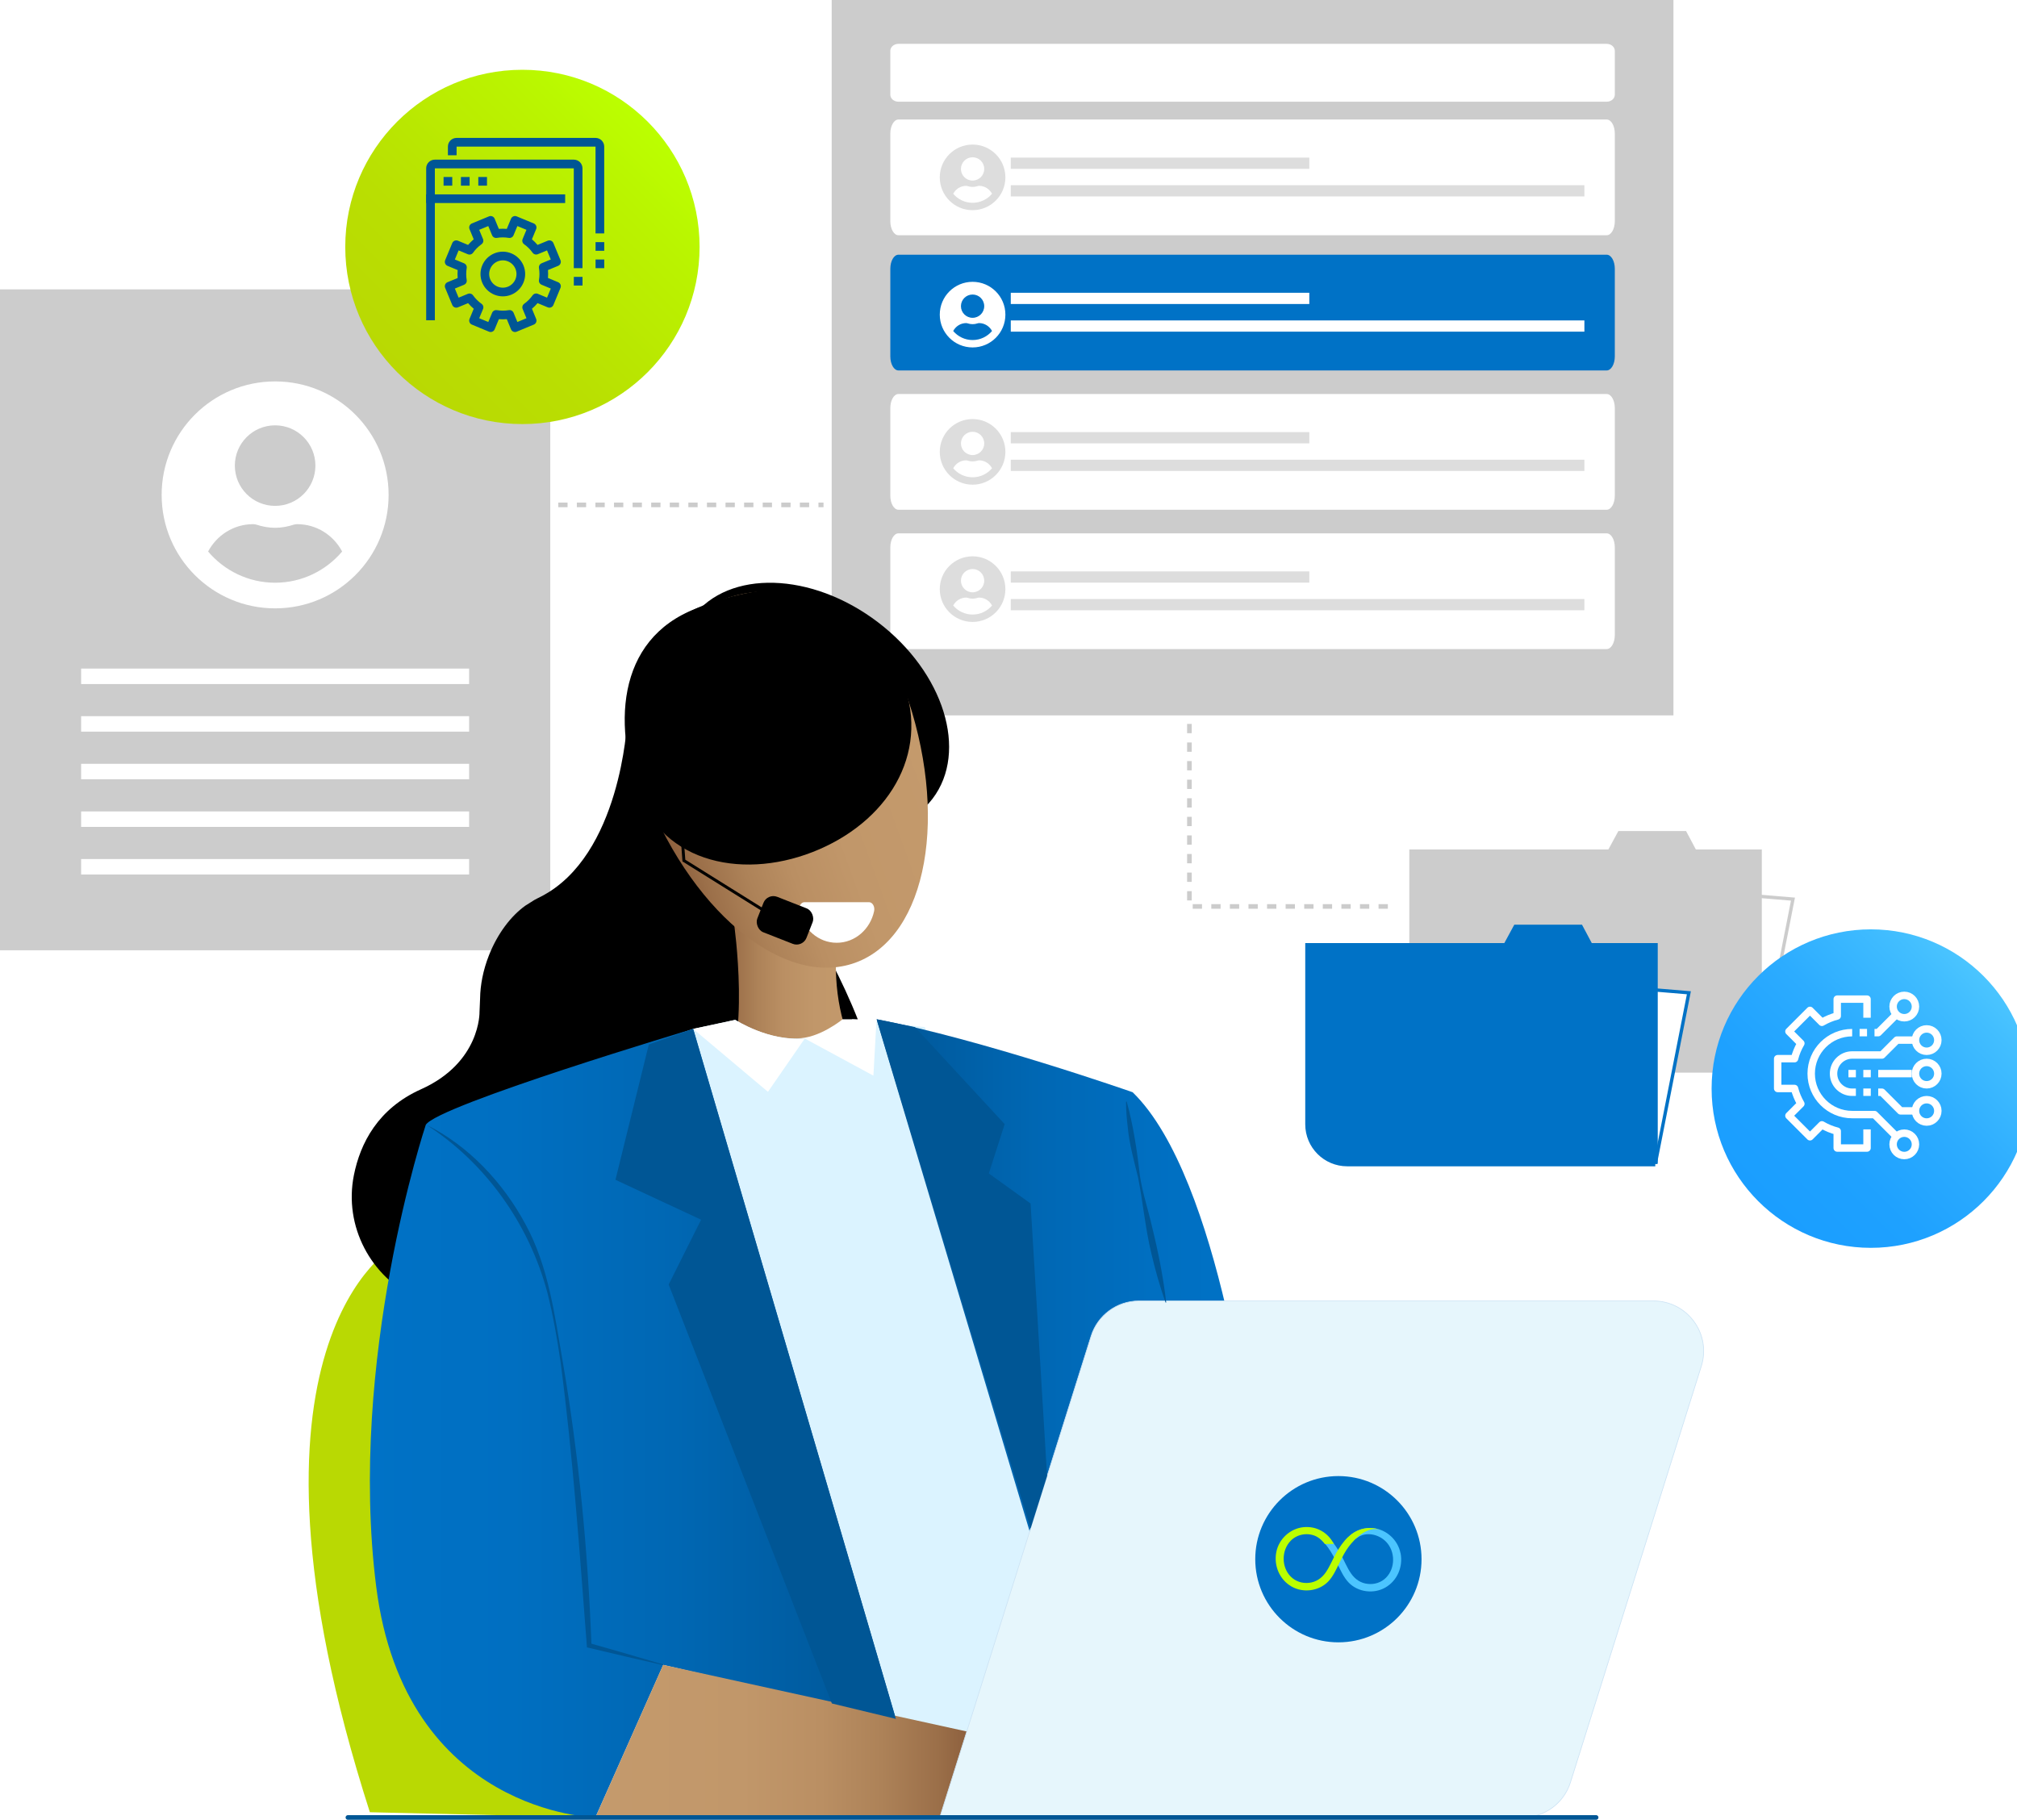 <?xml version="1.0" encoding="UTF-8"?>
<svg id="Layer_2" xmlns="http://www.w3.org/2000/svg" xmlns:xlink="http://www.w3.org/1999/xlink" viewBox="0 0 531.8 479.84">
  <defs>
    <style>
      .cls-1, .cls-2, .cls-3, .cls-4, .cls-5, .cls-6, .cls-7, .cls-8, .cls-9 {
        fill: none;
      }

      .cls-10 {
        filter: url(#drop-shadow-1);
      }

      .cls-11 {
        filter: url(#drop-shadow-2);
      }

      .cls-12, .cls-2, .cls-3, .cls-4, .cls-5, .cls-6, .cls-13, .cls-14, .cls-15, .cls-16, .cls-8 {
        stroke-miterlimit: 10;
      }

      .cls-12, .cls-5, .cls-13 {
        stroke: #ccc;
      }

      .cls-12, .cls-17 {
        fill: #ccc;
      }

      .cls-12, .cls-16 {
        stroke-width: 1.32px;
      }

      .cls-2 {
        stroke: #000;
        stroke-width: .78px;
      }

      .cls-2, .cls-8 {
        stroke-linecap: round;
      }

      .cls-18 {
        fill: #4bc5ff;
      }

      .cls-19 {
        fill: #dbf3ff;
      }

      .cls-20 {
        fill: url(#linear-gradient-8);
      }

      .cls-21 {
        fill: url(#linear-gradient-7);
      }

      .cls-22 {
        fill: url(#linear-gradient-5);
      }

      .cls-23 {
        fill: url(#linear-gradient-6);
      }

      .cls-24 {
        fill: url(#linear-gradient-4);
      }

      .cls-25 {
        fill: url(#linear-gradient-3);
      }

      .cls-26 {
        fill: url(#linear-gradient-2);
      }

      .cls-3 {
        stroke-width: 4.08px;
      }

      .cls-3, .cls-4, .cls-7 {
        stroke: #fff;
      }

      .cls-4, .cls-6 {
        stroke-width: 2.96px;
      }

      .cls-5 {
        stroke-dasharray: 2.45 2.45;
        stroke-width: 1.22px;
      }

      .cls-27 {
        fill: url(#linear-gradient);
      }

      .cls-28 {
        fill: #b9d903;
      }

      .cls-29, .cls-16 {
        fill: #0072c6;
      }

      .cls-6 {
        stroke: #ddd;
      }

      .cls-30 {
        fill: #ddd;
      }

      .cls-31 {
        clip-path: url(#clippath-1);
      }

      .cls-13, .cls-14 {
        stroke-width: .88px;
      }

      .cls-13, .cls-14, .cls-32 {
        fill: #fff;
      }

      .cls-14, .cls-16 {
        stroke: #0072c6;
      }

      .cls-15 {
        fill: #e6f6fc;
        stroke: #cce3f4;
        stroke-width: .18px;
      }

      .cls-33 {
        fill: #bf0;
      }

      .cls-7 {
        stroke-width: 1.96px;
      }

      .cls-7, .cls-9 {
        stroke-linejoin: round;
      }

      .cls-34 {
        fill: #005695;
      }

      .cls-8 {
        stroke-width: 1.22px;
      }

      .cls-8, .cls-9 {
        stroke: #005695;
      }

      .cls-35 {
        clip-path: url(#clippath);
      }

      .cls-9 {
        stroke-width: 2.29px;
      }
    </style>
    <linearGradient id="linear-gradient" x1="2434.94" y1="264.67" x2="2476.19" y2="264.67" gradientTransform="translate(2666.08) rotate(-180) scale(1 -1)" gradientUnits="userSpaceOnUse">
      <stop offset="0" stop-color="#c49a6c"/>
      <stop offset=".39" stop-color="#c1976a"/>
      <stop offset=".6" stop-color="#ba8f63"/>
      <stop offset=".76" stop-color="#ad8258"/>
      <stop offset=".91" stop-color="#9b6f49"/>
      <stop offset="1" stop-color="#8b5e3c"/>
    </linearGradient>
    <linearGradient id="linear-gradient-2" x1="2129.31" y1="-354.49" x2="2202.84" y2="-354.49" gradientTransform="translate(2369.94 564.47) rotate(-180) scale(1 -1.04)" xlink:href="#linear-gradient"/>
    <linearGradient id="linear-gradient-3" x1="2129.31" y1="-324.08" x2="2202.84" y2="-324.08" gradientTransform="translate(2366.57 -195.39) rotate(160.09) scale(1 -1.04)" xlink:href="#linear-gradient"/>
    <linearGradient id="linear-gradient-4" x1="97.52" y1="375.27" x2="236.2" y2="375.27" gradientUnits="userSpaceOnUse">
      <stop offset="0" stop-color="#0072c6"/>
      <stop offset=".27" stop-color="#006fc1"/>
      <stop offset=".58" stop-color="#0067b3"/>
      <stop offset=".9" stop-color="#005a9d"/>
      <stop offset="1" stop-color="#005695"/>
    </linearGradient>
    <linearGradient id="linear-gradient-5" x1="231.11" y1="350.91" x2="330.21" y2="350.91" gradientUnits="userSpaceOnUse">
      <stop offset="0" stop-color="#005695"/>
      <stop offset=".1" stop-color="#005a9d"/>
      <stop offset=".42" stop-color="#0067b3"/>
      <stop offset=".73" stop-color="#006fc1"/>
      <stop offset="1" stop-color="#0072c6"/>
    </linearGradient>
    <linearGradient id="linear-gradient-6" x1="156.97" y1="459.11" x2="256.2" y2="459.11" gradientTransform="matrix(1,0,0,1,0,0)" xlink:href="#linear-gradient"/>
    <clipPath id="clippath">
      <rect class="cls-1" x="330.95" y="389.21" width="43.85" height="43.85"/>
    </clipPath>
    <clipPath id="clippath-1">
      <rect class="cls-1" x="330.95" y="389.21" width="43.85" height="43.85"/>
    </clipPath>
    <filter id="drop-shadow-1" filterUnits="userSpaceOnUse">
      <feOffset dx="3.85" dy="3.85"/>
      <feGaussianBlur result="blur" stdDeviation="3.85"/>
      <feFlood flood-color="#090e2d" flood-opacity=".25"/>
      <feComposite in2="blur" operator="in"/>
      <feComposite in="SourceGraphic"/>
    </filter>
    <linearGradient id="linear-gradient-7" x1="100.86" y1="94.29" x2="166.92" y2="28.23" gradientUnits="userSpaceOnUse">
      <stop offset="0" stop-color="#b9d903"/>
      <stop offset=".32" stop-color="#b9df02"/>
      <stop offset=".78" stop-color="#baf300"/>
      <stop offset="1" stop-color="#bf0"/>
    </linearGradient>
    <filter id="drop-shadow-2" filterUnits="userSpaceOnUse">
      <feOffset dx="3.46" dy="3.46"/>
      <feGaussianBlur result="blur-2" stdDeviation="3.46"/>
      <feFlood flood-color="#090e2d" flood-opacity=".25"/>
      <feComposite in2="blur-2" operator="in"/>
      <feComposite in="SourceGraphic"/>
    </filter>
    <linearGradient id="linear-gradient-8" x1="460.12" y1="313.27" x2="519.5" y2="253.89" gradientUnits="userSpaceOnUse">
      <stop offset="0" stop-color="#1a9eff"/>
      <stop offset=".27" stop-color="#1ea1ff"/>
      <stop offset=".58" stop-color="#2cacff"/>
      <stop offset=".9" stop-color="#42beff"/>
      <stop offset="1" stop-color="#4bc5ff"/>
    </linearGradient>
  </defs>
  <g id="Layer_1-2" data-name="Layer_1">
    <g>
      <g>
        <rect class="cls-17" x="219.28" width="221.94" height="188.63"/>
        <path id="Rectangle_3184" class="cls-32" d="M236.89,31.51h186.72c1.19,0,2.15,1.66,2.15,3.7v23.12c0,2.04-.96,3.7-2.15,3.7h-186.72c-1.19,0-2.15-1.66-2.15-3.7v-23.12c0-2.04.96-3.7,2.15-3.7Z"/>
        <path id="Rectangle_3184-2" data-name="Rectangle_3184" class="cls-32" d="M236.89,11.56h186.72c1.19,0,2.15.83,2.15,1.85v11.56c0,1.02-.96,1.85-2.15,1.85h-186.72c-1.19,0-2.15-.83-2.15-1.85v-11.56c0-1.02.96-1.85,2.15-1.85Z"/>
        <path id="Rectangle_3184-3" data-name="Rectangle_3184" class="cls-29" d="M236.89,67.16h186.72c1.19,0,2.15,1.66,2.15,3.7v23.12c0,2.04-.96,3.7-2.15,3.7h-186.72c-1.19,0-2.15-1.66-2.15-3.7v-23.12c0-2.04.96-3.7,2.15-3.7Z"/>
        <path id="Rectangle_3184-4" data-name="Rectangle_3184" class="cls-32" d="M236.89,103.89h186.72c1.19,0,2.15,1.66,2.15,3.7v23.12c0,2.04-.96,3.7-2.15,3.7h-186.72c-1.19,0-2.15-1.66-2.15-3.7v-23.12c0-2.04.96-3.7,2.15-3.7Z"/>
        <path id="Rectangle_3184-5" data-name="Rectangle_3184" class="cls-32" d="M236.89,140.63h186.72c1.19,0,2.15,1.66,2.15,3.7v23.12c0,2.04-.96,3.7-2.15,3.7h-186.72c-1.19,0-2.15-1.66-2.15-3.7v-23.12c0-2.04.96-3.7,2.15-3.7Z"/>
        <g>
          <line class="cls-6" x1="266.5" y1="43.04" x2="345.21" y2="43.04"/>
          <line class="cls-6" x1="266.5" y1="50.32" x2="417.74" y2="50.32"/>
          <line class="cls-4" x1="266.5" y1="78.68" x2="345.21" y2="78.68"/>
          <line class="cls-4" x1="266.5" y1="85.97" x2="417.74" y2="85.97"/>
          <line class="cls-6" x1="266.5" y1="115.42" x2="345.21" y2="115.42"/>
          <line class="cls-6" x1="266.5" y1="122.7" x2="417.74" y2="122.7"/>
          <line class="cls-6" x1="266.5" y1="152.15" x2="345.21" y2="152.15"/>
          <line class="cls-6" x1="266.5" y1="159.43" x2="417.74" y2="159.43"/>
        </g>
        <g>
          <path class="cls-30" d="M256.43,38.12c-4.78,0-8.65,3.87-8.65,8.65s3.87,8.65,8.65,8.65,8.65-3.87,8.65-8.65-3.87-8.65-8.65-8.65ZM256.43,41.47c1.7,0,3.07,1.37,3.07,3.07s-1.37,3.07-3.07,3.07-3.07-1.37-3.07-3.07,1.37-3.07,3.07-3.07ZM256.43,53.47c-2.05,0-3.88-.93-5.11-2.38.66-1.24,1.94-2.09,3.44-2.09.08,0,.17.01.25.04.45.15.93.24,1.43.24s.98-.09,1.43-.24c.08-.02.16-.04.25-.04,1.5,0,2.78.85,3.44,2.09-1.23,1.45-3.06,2.38-5.11,2.38Z"/>
          <path class="cls-32" d="M256.43,74.31c-4.78,0-8.65,3.87-8.65,8.65s3.87,8.65,8.65,8.65,8.65-3.87,8.65-8.65-3.87-8.65-8.65-8.65ZM256.43,77.66c1.7,0,3.07,1.37,3.07,3.07s-1.37,3.07-3.07,3.07-3.07-1.37-3.07-3.07,1.37-3.07,3.07-3.07ZM256.43,89.66c-2.05,0-3.88-.93-5.11-2.38.66-1.24,1.94-2.09,3.44-2.09.08,0,.17.01.25.04.45.15.93.24,1.43.24s.98-.09,1.43-.24c.08-.02.16-.04.25-.04,1.5,0,2.78.85,3.44,2.09-1.23,1.45-3.06,2.38-5.11,2.38Z"/>
          <path class="cls-30" d="M256.43,110.5c-4.78,0-8.65,3.87-8.65,8.65s3.87,8.65,8.65,8.65,8.65-3.87,8.65-8.65-3.87-8.65-8.65-8.65ZM256.43,113.85c1.7,0,3.07,1.37,3.07,3.07s-1.37,3.07-3.07,3.07-3.07-1.37-3.07-3.07,1.37-3.07,3.07-3.07ZM256.43,125.85c-2.05,0-3.88-.93-5.11-2.38.66-1.24,1.94-2.09,3.44-2.09.08,0,.17.01.25.04.45.15.93.24,1.43.24s.98-.09,1.43-.24c.08-.02.16-.04.25-.04,1.5,0,2.78.85,3.44,2.09-1.23,1.45-3.06,2.38-5.11,2.38Z"/>
          <path class="cls-30" d="M256.43,146.69c-4.78,0-8.65,3.87-8.65,8.65s3.87,8.65,8.65,8.65,8.65-3.87,8.65-8.65-3.87-8.65-8.65-8.65ZM256.43,150.04c1.7,0,3.07,1.37,3.07,3.07s-1.37,3.07-3.07,3.07-3.07-1.37-3.07-3.07,1.37-3.07,3.07-3.07ZM256.43,162.04c-2.05,0-3.88-.93-5.11-2.38.66-1.24,1.94-2.09,3.44-2.09.08,0,.17.01.25.04.45.15.93.24,1.43.24s.98-.09,1.43-.24c.08-.02.16-.04.25-.04,1.5,0,2.78.85,3.44,2.09-1.23,1.45-3.06,2.38-5.11,2.38Z"/>
        </g>
      </g>
      <g>
        <polyline class="cls-5" points="130.25 96.17 130.25 133.13 217.13 133.13"/>
        <g>
          <rect class="cls-17" y="76.3" width="145.08" height="174.27"/>
          <g>
            <line class="cls-3" x1="21.39" y1="178.33" x2="123.69" y2="178.33"/>
            <line class="cls-3" x1="21.39" y1="190.88" x2="123.69" y2="190.88"/>
            <line class="cls-3" x1="21.39" y1="203.44" x2="123.69" y2="203.44"/>
            <line class="cls-3" x1="21.39" y1="216" x2="123.69" y2="216"/>
            <line class="cls-3" x1="21.39" y1="228.55" x2="123.69" y2="228.55"/>
          </g>
          <path class="cls-32" d="M72.54,100.57c-16.53,0-29.92,13.39-29.92,29.92s13.39,29.92,29.92,29.92,29.92-13.39,29.92-29.92-13.39-29.92-29.92-29.92ZM72.54,112.15c5.86,0,10.62,4.75,10.62,10.62s-4.75,10.62-10.62,10.62-10.62-4.75-10.62-10.62,4.75-10.62,10.62-10.62ZM72.54,153.65c-7.08,0-13.43-3.21-17.67-8.23,2.27-4.27,6.71-7.21,11.88-7.21.29,0,.58.05.86.13,1.57.51,3.21.83,4.93.83s3.38-.33,4.93-.83c.28-.08.57-.13.86-.13,5.18,0,9.61,2.94,11.88,7.21-4.25,5.02-10.59,8.23-17.67,8.23Z"/>
        </g>
        <path class="cls-28" d="M104.15,328.47s-46.48,25.22-6.63,149.38l59.45,1.38-52.82-150.76Z"/>
        <polyline class="cls-5" points="313.6 190.88 313.6 239.01 367.79 239.01"/>
        <g>
          <g>
            <path d="M140.57,237.51c.14-.15,1.86-1,2.04-1.09,21.06-10.77,22.71-45.81,22.71-45.81l41.87,43.49c.45.42.85.88,1.2,1.39,6.14,8.9,60.64,91.29-14.24,108.47-44.08,10.11-69.72,5.29-84.08-1.45-12.37-5.81-19.44-19.2-16.77-32.61,1.68-8.44,6.33-17.58,17.7-22.68,15.77-7.07,15.43-20.39,15.43-20.39l.15-3.56c.05-3.55.79-7.45,2.33-11.36,2.27-5.76,5.79-10.36,9.58-13.09"/>
            <path class="cls-27" d="M221.39,243.24h-27.89s4.72,32.59-3.6,42.87h41.25s-14.67-14.27-9.76-42.87Z"/>
            <ellipse cx="214.29" cy="186.58" rx="28.33" ry="39.67" transform="translate(-63.9 244.38) rotate(-52.78)"/>
            <g>
              <ellipse class="cls-26" cx="203.86" cy="194.12" rx="36.76" ry="38.41" transform="translate(-53.93 81.04) rotate(-19.91)"/>
              <path class="cls-25" d="M169.3,206.64c11.95,32.99,37.11,54.13,56.2,47.21,19.09-6.91,24.88-39.27,12.93-72.26"/>
            </g>
            <g>
              <path d="M187.87,159.08c-24.02,6.16-26.78,29.01-19.85,49.34,6.66,19.53,28.82,23.84,48,15.52,19.18-8.32,29.66-26.74,21.45-45.66-8.21-18.92-24.78-25.56-49.6-19.19Z"/>
              <path d="M188.44,158.58c-17.22,5.41-21.21,17.63-18.25,27.66,2.85,9.63,17.83,9.88,31.89,3.78,14.06-6.1,23-16.7,19.02-25.88-3.98-9.17-14.87-11.14-32.66-5.56Z"/>
            </g>
          </g>
          <path class="cls-19" d="M243.84,270.83l-19.1-2.07h0s-11.99,11.35-30.9.16l-11.09,2.38-11.69,4.11,42.31,172.53,108.4,25.29-77.94-202.4Z"/>
          <path class="cls-24" d="M182.76,271.3s-67.4,20.14-70.5,25.3c0,0-20.64,61.91-13.07,121.76,7.57,59.85,57.78,60.88,57.78,60.88l17.89-40.24,61.34,14.24-53.44-181.93Z"/>
          <path class="cls-22" d="M231.11,268.76l49.11,164.29,50-48.75s-8.2-73.6-31.59-96.3c0,0-40.19-14.08-67.52-19.24Z"/>
          <polygon class="cls-23" points="174.85 438.99 256.2 456.84 247.77 479.23 156.97 479.23 174.85 438.99"/>
          <path class="cls-15" d="M401.44,479.23h-153.67l39.91-126.94c1.73-5.51,6.84-9.26,12.62-9.26h135.65c8.93,0,15.3,8.67,12.62,17.19l-34.51,109.75c-1.73,5.51-6.84,9.26-12.62,9.26Z"/>
          <g id="CC-Round-Symbol-Logo-Blue">
            <g class="cls-35">
              <g class="cls-31">
                <path class="cls-29" d="M374.8,411.13c0,12.11-9.82,21.92-21.92,21.92s-21.92-9.82-21.92-21.92,9.82-21.92,21.92-21.92,21.92,9.82,21.92,21.92"/>
                <path class="cls-18" d="M369.26,409.56c-.67-3.48-3.67-6.27-7.2-6.61-3.46-.33-6.46,1.44-7.98,4.43h1.32c.03-.06.65-.61.69-.66.37-.51,1.31-.91,1.82-1.28,2.27-1.65,5.59-.91,7.53,1.08,2.47,2.53,2.5,6.96,0,9.48-1.28,1.28-3.01,1.83-4.8,1.64-1.88-.19-3.37-1.23-4.42-2.75-1.1-1.58-1.79-3.39-2.73-5.06-.87-1.54-1.87-3.13-3.18-4.29-1.79-1.59-3.51-2.37-5.07-2.68l-.84.9c2.61.71,4.55,2.65,5.75,4.3.97,1.34,1.73,2.81,2.46,4.28.84,1.69,1.68,3.62,3.01,4.98,2.46,2.52,6.58,3.03,9.64,1.28,3.17-1.82,4.7-5.5,4.02-9.04"/>
                <path class="cls-33" d="M355.45,405.26c-1.26,1.21-2.31,2.75-3.18,4.29-.94,1.67-1.63,3.47-2.73,5.06-1.06,1.52-2.54,2.56-4.42,2.75-1.79.19-3.52-.36-4.8-1.64-2.51-2.52-2.48-6.95,0-9.47,1.94-1.99,5.27-2.3,7.53-.65.51.37.95.83,1.33,1.34.04.05.07.11.11.17h2.39c-1.52-2.99-4.53-4.76-7.98-4.43-3.54.34-6.54,3.13-7.2,6.61-.68,3.54.86,7.23,4.02,9.04,3.06,1.75,7.18,1.23,9.64-1.28,1.33-1.36,2.17-3.28,3.01-4.98.73-1.47,1.46-2.97,2.46-4.28,1.42-1.85,5.14-6.1,9.15-4.1,0,0-4.99-2.58-9.32,1.58"/>
              </g>
            </g>
          </g>
          <path class="cls-32" d="M212.19,273.84l18.09,9.79.83-14.87h-8.95s-6.18,5.11-12.05,5.03"/>
          <path class="cls-32" d="M212.19,273.84l-9.71,14.05-19.72-16.59,11.09-2.38s9.01,5.78,18.34,4.92Z"/>
          <polygon class="cls-34" points="171.07 275.4 162.27 311.09 184.85 321.61 176.3 338.7 219.34 449.17 236.2 453.23 182.76 271.3 171.07 275.4"/>
          <polygon class="cls-34" points="271.72 403.04 231.15 268.76 241.24 270.83 264.89 296.41 260.71 309.41 271.72 317.34 276.07 389.21 271.72 403.04"/>
          <path class="cls-34" d="M112.29,296.52c11.3,5.58,20.39,15.34,26.31,26.38,6.07,11.17,7.64,23.91,9.79,36.23,4.23,24.69,6.61,49.7,7.56,74.72,0,0-.46-.57-.46-.57,3.12.86,11.52,3.29,14.55,4.19,0,0,4.84,1.43,4.84,1.43l-.04.16c-5.47-1.22-14.15-3.25-19.66-4.58,0,0-.43-.1-.43-.1l-.03-.47c-1.92-24.93-3.65-49.9-6.91-74.69-.87-6.06-2-12.46-3.5-18.41-4.84-18.18-16.38-34.28-32-44.3h0Z"/>
          <path class="cls-34" d="M297.06,290.45c1.82,6.56,2.76,13.21,3.54,19.94.72,4.45,2.18,8.74,3.16,13.13,1.62,6.57,2.94,13.17,3.72,19.92,0,0-.16.04-.16.04-1.52-4.27-2.73-8.62-3.76-13-1.59-6.58-2.19-13.35-3.49-19.98-1.05-4.31-2.32-8.81-2.73-13.25-.27-2.24-.45-4.5-.45-6.77,0,0,.16-.02.16-.02h0Z"/>
          <path class="cls-32" d="M212.08,237.89c-.9,0-1.58,1.17-1.33,2.35,1.01,4.78,5.04,8.35,9.86,8.35s8.85-3.57,9.86-8.35c.25-1.18-.43-2.35-1.33-2.35h-17.06Z"/>
          <g>
            <rect x="199.99" y="237.65" width="13.93" height="10.04" rx="2.8" ry="2.8" transform="translate(310.95 544.18) rotate(-158.57)"/>
            <polyline class="cls-2" points="179.77 219.51 180.31 226.91 203.08 241.13"/>
          </g>
        </g>
        <g>
          <g class="cls-10">
            <circle class="cls-21" cx="133.89" cy="61.26" r="46.71"/>
          </g>
          <g>
            <path class="cls-9" d="M119.24,40.94v-2.29c0-.63.51-1.14,1.14-1.14h36.64c.63,0,1.14.51,1.14,1.14v22.9"/>
            <path class="cls-9" d="M113.51,84.45v-40.07c0-.63.51-1.14,1.14-1.14h36.64c.63,0,1.14.51,1.14,1.14v26.33"/>
            <line class="cls-9" x1="112.37" y1="52.39" x2="149.01" y2="52.39"/>
            <line class="cls-9" x1="116.95" y1="47.81" x2="119.24" y2="47.81"/>
            <line class="cls-9" x1="121.53" y1="47.81" x2="123.82" y2="47.81"/>
            <line class="cls-9" x1="126.11" y1="47.81" x2="128.4" y2="47.81"/>
            <line class="cls-9" x1="152.44" y1="73" x2="152.44" y2="75.29"/>
            <line class="cls-9" x1="158.17" y1="68.42" x2="158.17" y2="70.71"/>
            <line class="cls-9" x1="158.17" y1="63.84" x2="158.17" y2="66.13"/>
            <path class="cls-9" d="M146.72,69.04l-1.87-4.51-3.49,1.44c-.7-.98-1.55-1.82-2.51-2.5l1.45-3.49-4.51-1.87-1.45,3.49c-1.16-.19-2.35-.2-3.54,0l-1.44-3.49-4.51,1.87,1.44,3.49c-.98.7-1.82,1.55-2.5,2.51l-3.49-1.45-1.87,4.51,3.49,1.45c-.19,1.16-.2,2.35,0,3.54l-3.49,1.44,1.87,4.51,3.49-1.44c.7.98,1.55,1.82,2.51,2.5l-1.45,3.49,4.51,1.87,1.45-3.49c1.16.19,2.35.2,3.54,0l1.44,3.49,4.51-1.87-1.44-3.49c.98-.7,1.82-1.55,2.5-2.51l3.49,1.45,1.87-4.51-3.49-1.45c.19-1.16.2-2.35,0-3.54l3.49-1.44Z"/>
            <path class="cls-9" d="M136.96,70.44c1,2.42-.15,5.19-2.57,6.2-2.42,1-5.19-.15-6.2-2.57-1-2.42.15-5.19,2.57-6.2s5.19.15,6.2,2.57Z"/>
          </g>
        </g>
        <g>
          <polyline class="cls-13" points="463.87 282.18 472.73 237.08 463.87 236.34"/>
          <path class="cls-12" d="M463.87,282.18h-81.22c-5.75,0-10.41-4.66-10.41-10.41v-47.13h52.22l2.63-4.85h17.06l2.58,4.85h17.13v57.54Z"/>
        </g>
        <g>
          <polyline class="cls-14" points="436.43 306.87 445.29 261.77 436.43 261.03"/>
          <path class="cls-16" d="M436.43,306.87h-81.22c-5.75,0-10.41-4.66-10.41-10.41v-47.13h52.22l2.63-4.85h17.06l2.58,4.85h17.13v57.54Z"/>
        </g>
        <g>
          <g class="cls-11">
            <circle class="cls-20" cx="489.81" cy="283.58" r="41.99"/>
          </g>
          <g>
            <path class="cls-7" d="M492.26,268.36v-4.91h-7.86v4.44c-1.44.37-2.79.94-4.04,1.67l-3.14-3.14-5.55,5.55,3.14,3.14c-.74,1.25-1.3,2.6-1.67,4.04h-4.44v7.86h4.44c.37,1.44.94,2.79,1.67,4.04l-3.14,3.14,5.55,5.55,3.14-3.14c1.25.74,2.6,1.3,4.04,1.67v4.44h7.86v-4.91"/>
            <polyline class="cls-7" points="494.23 272.28 495.21 272.28 500.12 267.37"/>
            <path class="cls-7" d="M500.12,299.78l-5.89-5.89h-5.89c-5.97,0-10.8-4.84-10.8-10.8s4.84-10.8,10.8-10.8"/>
            <path class="cls-7" d="M489.32,288h-.98c-2.71,0-4.91-2.2-4.91-4.91s2.2-4.91,4.91-4.91h7.86l3.93-3.93h4.91"/>
            <polyline class="cls-7" points="505.03 292.91 501.1 292.91 496.19 288 495.21 288"/>
            <circle class="cls-7" cx="502.08" cy="265.41" r="2.95"/>
            <circle class="cls-7" cx="507.98" cy="274.25" r="2.95"/>
            <circle class="cls-7" cx="507.98" cy="283.09" r="2.95"/>
            <circle class="cls-7" cx="507.98" cy="292.91" r="2.95"/>
            <circle class="cls-7" cx="502.08" cy="301.74" r="2.95"/>
            <line class="cls-7" x1="495.21" y1="283.09" x2="504.05" y2="283.09"/>
            <line class="cls-7" x1="487.36" y1="283.09" x2="489.32" y2="283.09"/>
            <line class="cls-7" x1="491.28" y1="283.09" x2="493.25" y2="283.09"/>
            <line class="cls-7" x1="491.28" y1="288" x2="493.25" y2="288"/>
            <line class="cls-7" x1="490.3" y1="272.28" x2="492.26" y2="272.28"/>
          </g>
        </g>
        <line class="cls-8" x1="91.73" y1="479.23" x2="420.83" y2="479.23"/>
      </g>
    </g>
  </g>
</svg>